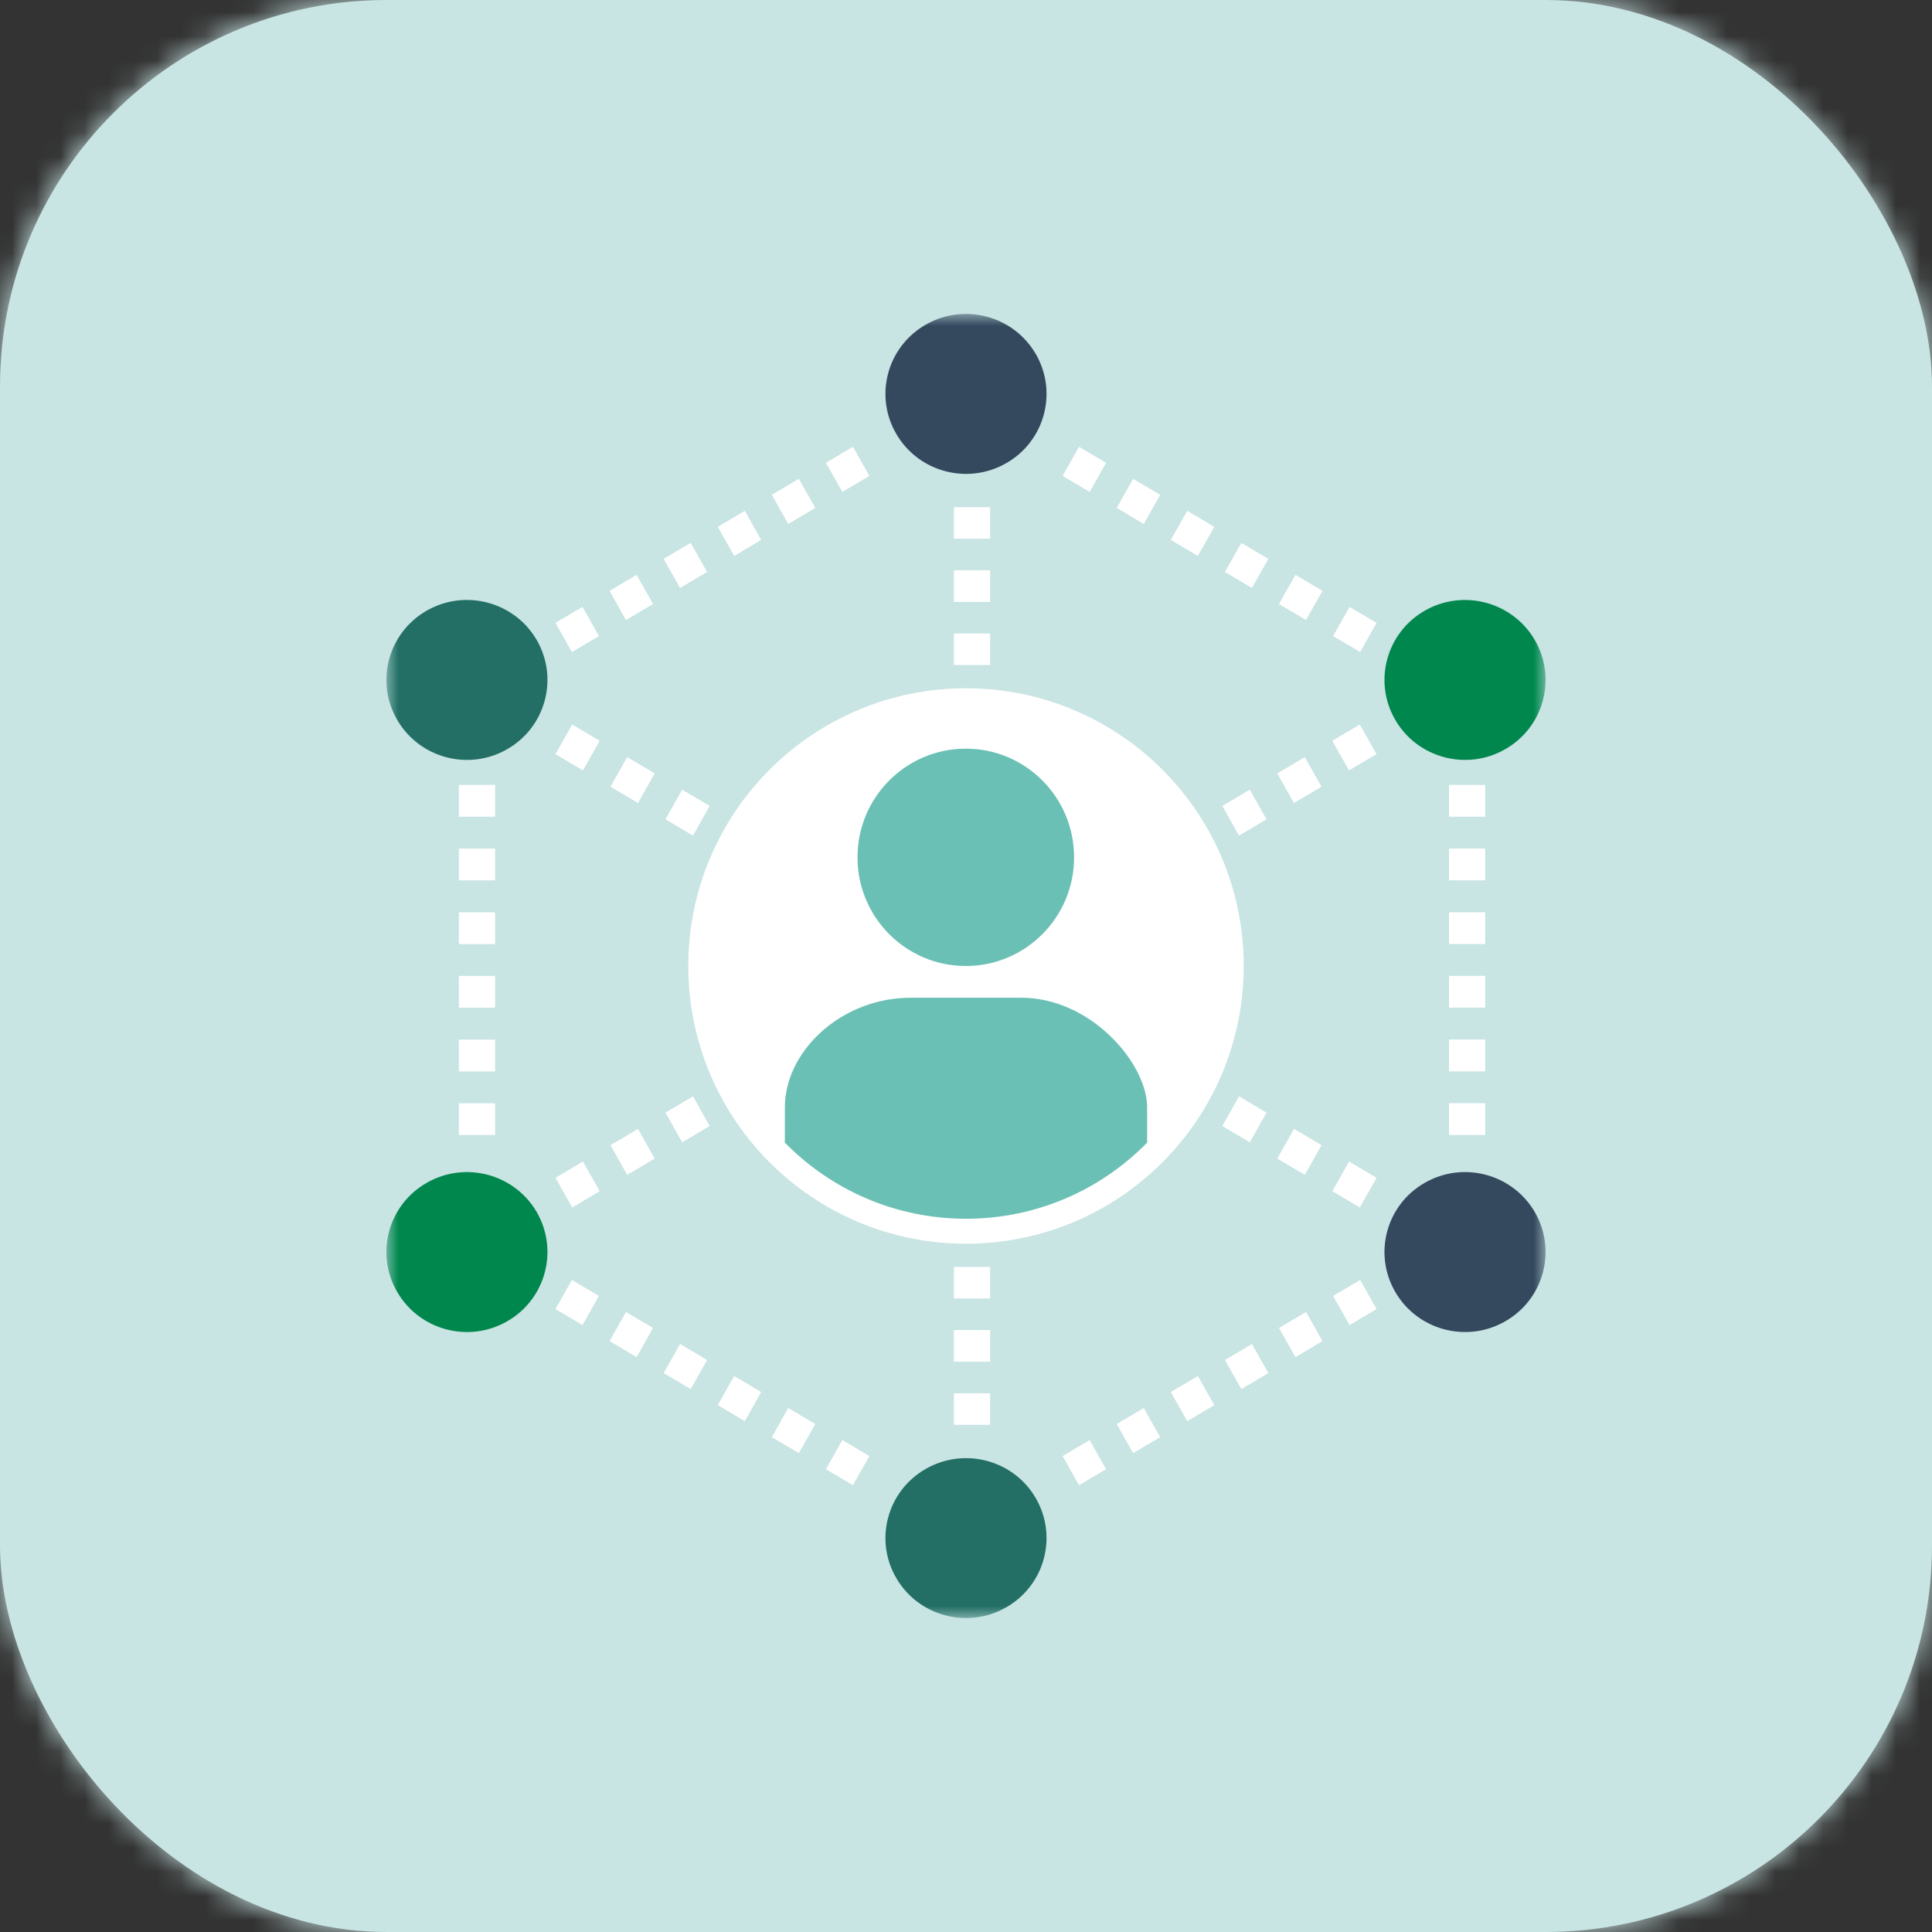 <?xml version="1.0" encoding="UTF-8"?>
<svg width="80px" height="80px" viewBox="0 0 80 80" version="1.1" xmlns="http://www.w3.org/2000/svg" xmlns:xlink="http://www.w3.org/1999/xlink">
    <rect x="0" y="0" width="80" height="80" fill="#333333" stroke="none"/>
    <title>ressources-humaines</title>
    <defs>
        <rect id="path-1" x="0" y="0" width="80" height="80" rx="16"></rect>
        <polygon id="path-3" points="0 54 48 54 48 0 0 0"></polygon>
        <path d="M9.794,10.314 C12.585,10.314 14.873,12.884 14.995,14.701 L15,14.851 L15.001,16.314 C13.095,18.259 10.438,19.466 7.5,19.466 C4.562,19.466 1.905,18.259 -0.001,16.314 L0,14.851 C0,12.588 2.213,10.434 4.975,10.319 L5.206,10.314 L9.794,10.314 Z M7.492,0 C9.968,0 11.976,2.015 11.976,4.5 C11.976,6.985 9.968,9 7.492,9 C5.015,9 3.007,6.985 3.007,4.5 C3.007,2.015 5.015,0 7.492,0 Z" id="path-5"></path>
    </defs>
    <g id="Jen---UI---Domaines-d'emploi-" stroke="none" stroke-width="1" fill="none" fill-rule="evenodd">
        <g id="Domaines-d'emploi" transform="translate(-268, -4571)">
            <g id="Group-6-Copy-10" transform="translate(236, 4512)">
                <g id="ressources-humaines" transform="translate(32, 59)">
                    <mask id="mask-2" fill="white">
                        <use xlink:href="#path-1"></use>
                    </mask>
                    <use id="Mask" fill="#C8E4E3" xlink:href="#path-1"></use>
                    <g id="rh" mask="url(#mask-2)">
                        <rect id="Rectangle-Copy-5" fill="#C8E4E3" x="0" y="0" width="80" height="80"></rect>
                        <g id="Toile" transform="translate(16, 13)">
                            <polygon id="Fill-1" fill="#FFFFFF" points="23.393 26.802 24.607 26.802 24.607 26.198 23.393 26.198"></polygon>
                            <path d="M23.5,9.308 L25,9.308 L25,8 L23.5,8 L23.5,9.308 Z M23.5,11.923 L25,11.923 L25,10.615 L23.5,10.615 L23.5,11.923 Z M23.5,14.538 L25,14.538 L25,13.23 L23.5,13.23 L23.5,14.538 Z M23.5,17.155 L25,17.155 L25,15.847 L23.5,15.847 L23.5,17.155 Z M23.5,19.77 L25,19.77 L25,18.465 L23.5,18.465 L23.5,19.77 Z M23.5,22.385 L25,22.385 L25,21.077 L23.5,21.077 L23.5,22.385 Z M23.5,25 L25,25 L25,23.695 L23.5,23.695 L23.5,25 Z" id="Fill-2" fill="#FFFFFF"></path>
                            <polygon id="Fill-3" fill="#FFFFFF" points="23.393 27.803 24.607 27.803 24.607 27.197 23.393 27.197"></polygon>
                            <path d="M23.5,30.307 L25,30.307 L25,29 L23.5,29 L23.5,30.307 Z M23.5,32.924 L25,32.924 L25,31.615 L23.5,31.615 L23.5,32.924 Z M23.5,35.539 L25,35.539 L25,34.232 L23.5,34.232 L23.5,35.539 Z M23.5,38.156 L25,38.156 L25,36.846 L23.5,36.846 L23.5,38.156 Z M23.5,40.768 L25,40.768 L25,39.461 L23.5,39.461 L23.5,40.768 Z M23.5,43.385 L25,43.385 L25,42.076 L23.5,42.076 L23.5,43.385 Z M23.5,46 L25,46 L25,44.693 L23.5,44.693 L23.5,46 Z" id="Fill-4" fill="#FFFFFF"></path>
                            <path d="M21.361,28.903 L20.668,27.676 L21.807,27 L22.5,28.227 L21.361,28.903 Z M19.082,30.25 L18.389,29.022 L19.529,28.349 L20.221,29.577 L19.082,30.25 Z M16.803,31.601 L16.113,30.374 L17.252,29.698 L17.943,30.926 L16.803,31.601 Z M14.527,32.948 L13.834,31.721 L14.973,31.047 L15.664,32.275 L14.527,32.948 Z M12.248,34.3 L11.555,33.072 L12.695,32.396 L13.387,33.626 L12.248,34.3 Z M9.971,35.649 L9.279,34.419 L10.418,33.745 L11.109,34.975 L9.971,35.649 Z M7.693,37 L7,35.77 L8.139,35.094 L8.832,36.324 L7.693,37 Z" id="Fill-5" fill="#FFFFFF"></path>
                            <polygon id="Fill-6" fill="#FFFFFF" points="23.378 26.058 23 26.278 23.125 26.5 23 26.724 23.378 26.946 23.594 27.328 25 26.5 23.594 25.672"></polygon>
                            <path d="M8.139,18.901 L7,18.228 L7.693,17 L8.832,17.674 L8.139,18.901 Z M10.418,20.251 L9.279,19.577 L9.971,18.349 L11.111,19.025 L10.418,20.251 Z M12.695,21.6 L11.555,20.927 L12.248,19.699 L13.387,20.372 L12.695,21.6 Z M14.973,22.949 L13.834,22.276 L14.527,21.048 L15.666,21.724 L14.973,22.949 Z M17.252,24.301 L16.113,23.628 L16.803,22.395 L17.943,23.071 L17.252,24.301 Z M19.529,25.653 L18.391,24.977 L19.082,23.747 L20.221,24.42 L19.529,25.653 Z M21.807,27 L20.668,26.326 L21.361,25.096 L22.5,25.772 L21.807,27 Z" id="Fill-7" fill="#FFFFFF"></path>
                            <path d="M39.86,18.901 L39.168,17.674 L40.307,17 L41,18.228 L39.86,18.901 Z M37.581,20.251 L36.889,19.025 L38.028,18.349 L38.721,19.577 L37.581,20.251 Z M35.305,21.6 L34.612,20.372 L35.751,19.699 L36.444,20.927 L35.305,21.6 Z M33.026,22.949 L32.333,21.722 L33.472,21.048 L34.165,22.276 L33.026,22.949 Z M30.746,24.301 L30.056,23.071 L31.195,22.395 L31.886,23.628 L30.746,24.301 Z M28.47,25.653 L27.777,24.42 L28.916,23.747 L29.609,24.977 L28.47,25.653 Z M26.191,27 L25.5,25.772 L26.637,25.096 L27.33,26.326 L26.191,27 Z" id="Fill-8" fill="#FFFFFF"></path>
                            <polygon id="Fill-9" fill="#FFFFFF" points="23 26.5 24.406 27.328 24.622 26.944 25 26.724 24.877 26.5 25 26.276 24.622 26.058 24.406 25.672"></polygon>
                            <path d="M26.637,28.903 L25.5,28.227 L26.191,27 L27.33,27.676 L26.637,28.903 Z M28.917,30.25 L27.777,29.577 L28.47,28.349 L29.61,29.025 L28.917,30.25 Z M31.196,31.601 L30.057,30.926 L30.747,29.698 L31.887,30.374 L31.196,31.601 Z M33.473,32.948 L32.334,32.275 L33.027,31.047 L34.166,31.721 L33.473,32.948 Z M35.753,34.302 L34.613,33.626 L35.306,32.396 L36.443,33.072 L35.753,34.302 Z M38.03,35.649 L36.89,34.975 L37.583,33.745 L38.723,34.419 L38.03,35.649 Z M40.309,37 L39.17,36.324 L39.863,35.094 L41,35.773 L40.309,37 Z" id="Fill-10" fill="#FFFFFF"></path>
                            <path d="M8.12,41.868 L7,41.206 L7.681,40 L8.801,40.662 L8.12,41.868 Z M10.361,43.196 L9.241,42.532 L9.922,41.326 L11.04,41.989 L10.361,43.196 Z M12.599,44.519 L11.479,43.857 L12.16,42.651 L13.28,43.315 L12.599,44.519 Z M14.84,45.847 L13.72,45.183 L14.401,43.977 L15.519,44.641 L14.84,45.847 Z M17.08,47.172 L15.96,46.511 L16.639,45.302 L17.759,45.966 L17.08,47.172 Z M19.319,48.5 L18.199,47.836 L18.88,46.628 L20,47.292 L19.319,48.5 Z" id="Fill-11" fill="#FFFFFF"></path>
                            <path d="M3,20.818 L4.5,20.818 L4.5,19.5 L3,19.5 L3,20.818 Z M3,23.454 L4.5,23.454 L4.5,22.138 L3,22.138 L3,23.454 Z M3,26.092 L4.5,26.092 L4.5,24.776 L3,24.776 L3,26.092 Z M3,28.726 L4.5,28.726 L4.5,27.41 L3,27.41 L3,28.726 Z M3,31.366 L4.5,31.366 L4.5,30.048 L3,30.048 L3,31.366 Z M3,34 L4.5,34 L4.5,32.684 L3,32.684 L3,34 Z" id="Fill-12" fill="#FFFFFF"></path>
                            <path d="M18.88,7.37 L18.199,6.164 L19.319,5.5 L20,6.706 L18.88,7.37 Z M16.639,8.696 L15.96,7.489 L17.078,6.826 L17.759,8.032 L16.639,8.696 Z M14.401,10.021 L13.72,8.815 L14.84,8.151 L15.519,9.357 L14.401,10.021 Z M12.16,11.347 L11.479,10.141 L12.599,9.479 L13.28,10.685 L12.16,11.347 Z M9.92,12.674 L9.241,11.466 L10.361,10.802 L11.04,12.011 L9.92,12.674 Z M7.681,14 L7,12.792 L8.12,12.13 L8.801,13.338 L7.681,14 Z" id="Fill-13" fill="#FFFFFF"></path>
                            <path d="M29.12,7.37 L28,6.706 L28.681,5.5 L29.802,6.164 L29.12,7.37 Z M31.361,8.696 L30.241,8.032 L30.92,6.826 L32.041,7.489 L31.361,8.696 Z M33.6,10.021 L32.48,9.357 L33.161,8.151 L34.282,8.815 L33.6,10.021 Z M35.841,11.347 L34.721,10.683 L35.402,9.479 L36.52,10.141 L35.841,11.347 Z M38.08,12.674 L36.959,12.011 L37.641,10.802 L38.761,11.466 L38.08,12.674 Z M40.321,14 L39.2,13.338 L39.882,12.13 L41,12.792 L40.321,14 Z" id="Fill-14" fill="#FFFFFF"></path>
                            <path d="M44,20.818 L45.5,20.818 L45.5,19.5 L44,19.5 L44,20.818 Z M44,23.453 L45.5,23.453 L45.5,22.137 L44,22.137 L44,23.453 Z M44,26.09 L45.5,26.09 L45.5,24.775 L44,24.775 L44,26.09 Z M44,28.723 L45.5,28.723 L45.5,27.408 L44,27.408 L44,28.723 Z M44,31.363 L45.5,31.363 L45.5,30.045 L44,30.045 L44,31.363 Z M44,34 L45.5,34 L45.5,32.68 L44,32.68 L44,34 Z" id="Fill-15" fill="#FFFFFF"></path>
                            <path d="M39.882,41.868 L39.2,40.662 L40.321,40 L41,41.206 L39.882,41.868 Z M37.641,43.196 L36.959,41.989 L38.08,41.326 L38.761,42.532 L37.641,43.196 Z M35.402,44.519 L34.721,43.315 L35.841,42.651 L36.52,43.857 L35.402,44.519 Z M33.161,45.847 L32.48,44.641 L33.6,43.977 L34.282,45.183 L33.161,45.847 Z M30.92,47.172 L30.241,45.966 L31.361,45.302 L32.041,46.511 L30.92,47.172 Z M28.681,48.5 L28,47.292 L29.12,46.628 L29.8,47.836 L28.681,48.5 Z" id="Fill-16" fill="#FFFFFF"></path>
                            <g id="Group-36">
                                <path d="M23.999,38.5 C17.649,38.5 12.5,33.35 12.5,26.999 C12.5,20.65 17.649,15.5 23.999,15.5 C30.353,15.5 35.5,20.65 35.5,26.999 C35.5,33.35 30.353,38.5 23.999,38.5 Z" id="Fill-17" fill="#FFFFFF"></path>
                                <mask id="mask-4" fill="white">
                                    <use xlink:href="#path-3"></use>
                                </mask>
                                <g id="Clip-26"></g>
                                <path d="M5.002,18.022 C3.408,18.94 1.367,18.392 0.449,16.812 C-0.474,15.23 0.071,13.201 1.667,12.287 C3.261,11.371 5.302,11.917 6.223,13.499 C7.141,15.084 6.596,17.11 5.002,18.022 Z" id="Fill-30" fill="#236F65" mask="url(#mask-4)"></path>
                                <path d="M26.887,1.655 C27.808,3.238 27.263,5.266 25.668,6.178 C24.072,7.094 22.031,6.548 21.113,4.968 C20.19,3.383 20.735,1.357 22.334,0.443 C23.928,-0.471 25.969,0.075 26.887,1.655" id="Fill-31" fill="#34495E" mask="url(#mask-4)"></path>
                                <path d="M47.551,13.499 C48.472,15.084 47.927,17.108 46.33,18.022 C44.736,18.938 42.696,18.392 41.777,16.812 C40.854,15.23 41.399,13.201 42.996,12.287 C44.59,11.373 46.63,11.919 47.551,13.499" id="Fill-32" fill="#00874E" mask="url(#mask-4)"></path>
                                <path d="M47.551,37.187 C48.472,38.772 47.927,40.798 46.33,41.712 C44.736,42.628 42.696,42.083 41.777,40.5 C40.854,38.915 41.399,36.889 42.996,35.978 C44.59,35.061 46.63,35.607 47.551,37.187" id="Fill-33" fill="#34495E" mask="url(#mask-4)"></path>
                                <path d="M26.887,49.031 C27.808,50.616 27.263,52.642 25.666,53.556 C24.072,54.47 22.031,53.927 21.113,52.344 C20.19,50.762 20.735,48.736 22.334,47.824 C23.928,46.908 25.969,47.451 26.887,49.031" id="Fill-34" fill="#236F65" mask="url(#mask-4)"></path>
                                <path d="M6.223,37.187 C7.141,38.772 6.596,40.798 5.002,41.712 C3.408,42.628 1.367,42.083 0.449,40.5 C-0.474,38.918 0.071,36.889 1.667,35.98 C3.261,35.061 5.302,35.607 6.223,37.187" id="Fill-35" fill="#00874E" mask="url(#mask-4)"></path>
                            </g>
                            <g id="01/04/Contenu/Rempli/Particuliers" transform="translate(16.5, 18)">
                                <mask id="mask-6" fill="white">
                                    <use xlink:href="#path-5"></use>
                                </mask>
                                <use id="Combined-Shape" fill="#6BC0B5" xlink:href="#path-5"></use>
                            </g>
                        </g>
                    </g>
                </g>
            </g>
        </g>
    </g>
</svg>